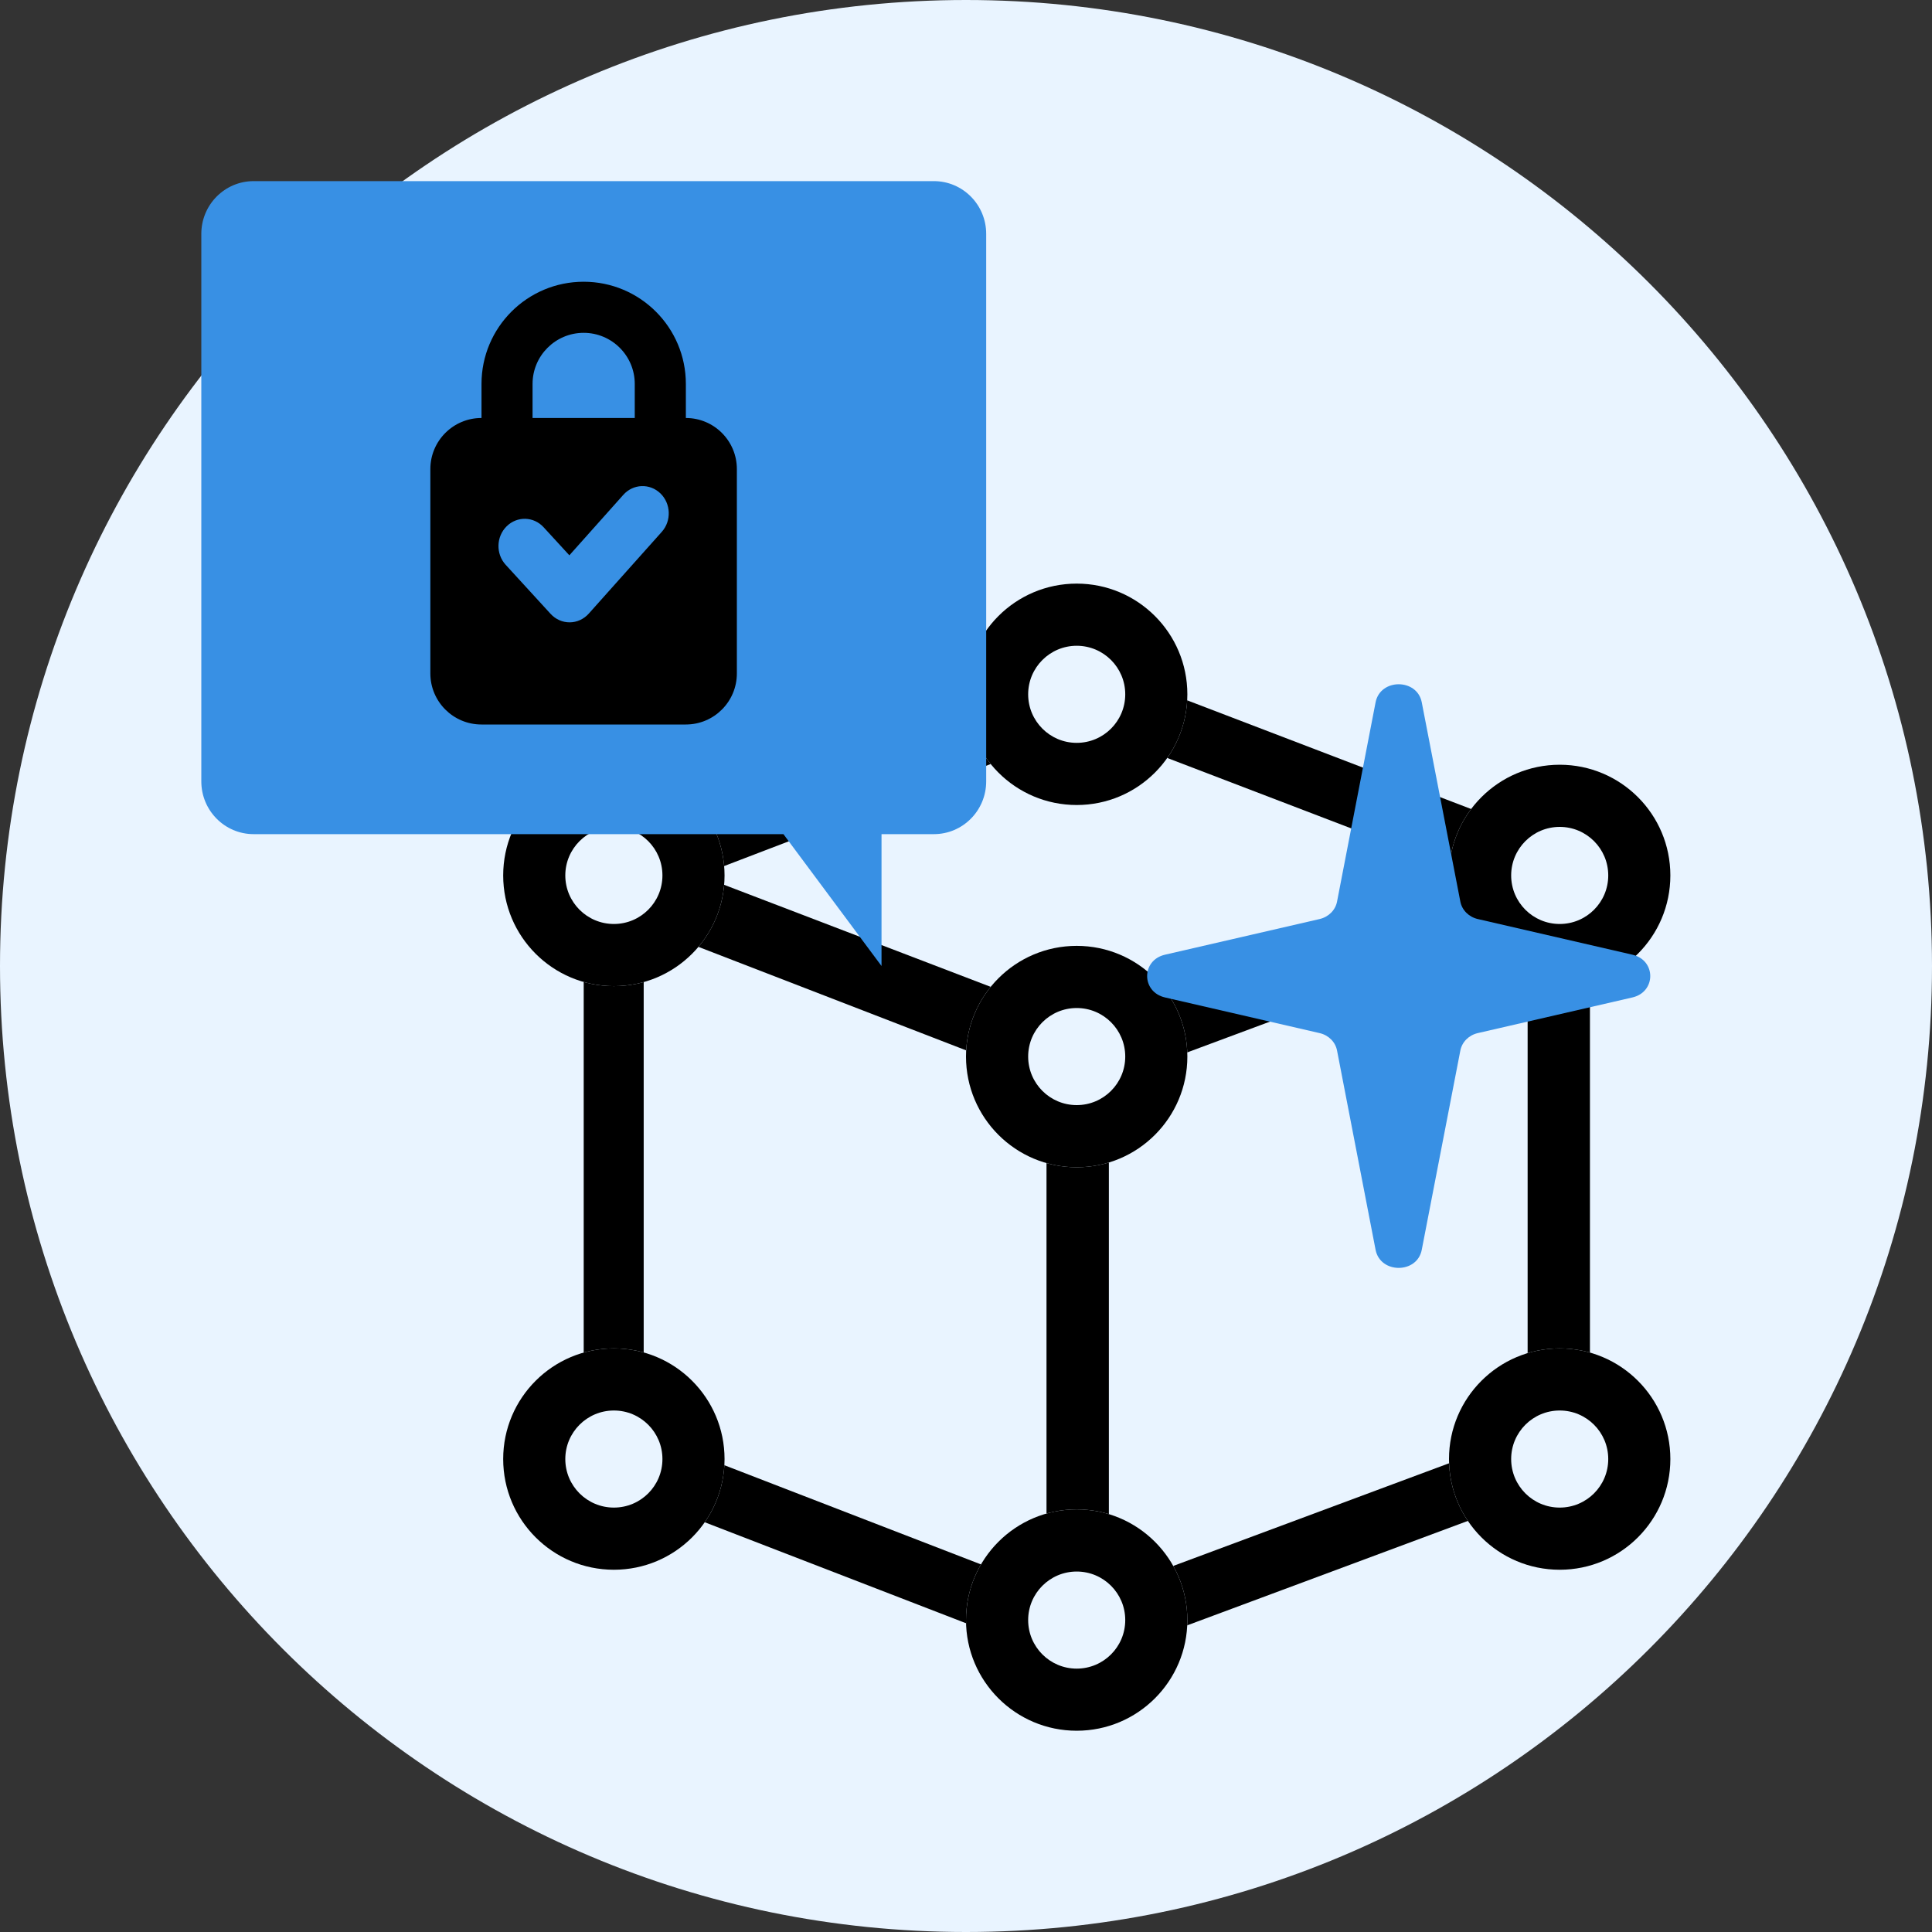 <?xml version="1.0" encoding="UTF-8"?> <svg xmlns="http://www.w3.org/2000/svg" width="40" height="40" viewBox="0 0 40 40" fill="none"><rect x="0" y="0" width="40" height="40" fill="#333333" stroke="none"/><path d="M40 20C40 31.046 31.046 40 20 40C8.954 40 0 31.046 0 20C0 8.954 8.954 0 20 0C31.046 0 40 8.954 40 20Z" fill="#E9F4FF"></path><path fill-rule="evenodd" clip-rule="evenodd" d="M31.164 18.001C32.01 17.686 32.918 18.29 32.918 19.166V29.69C32.918 30.207 32.589 30.67 32.091 30.856L23.422 34.082C22.576 34.397 21.668 33.793 21.668 32.917V22.393C21.668 21.876 21.997 21.413 22.495 21.228L31.164 18.001ZM31.628 19.166L22.958 22.393V32.917L31.628 29.69V19.166Z" fill="black"></path><path fill-rule="evenodd" clip-rule="evenodd" d="M13.773 18.001C12.959 17.686 12.085 18.29 12.085 19.166V29.69C12.085 30.207 12.401 30.67 12.881 30.856L21.229 34.082C22.043 34.397 22.918 33.793 22.918 32.917V22.393C22.918 21.876 22.601 21.413 22.122 21.228L13.773 18.001ZM13.327 19.166L21.675 22.393V32.917L13.327 29.69V19.166Z" fill="black"></path><path fill-rule="evenodd" clip-rule="evenodd" d="M22.275 13.792C22.422 13.736 22.584 13.736 22.73 13.792L32.513 17.536C32.758 17.63 32.919 17.864 32.919 18.125C32.919 18.386 32.758 18.62 32.513 18.714L22.73 22.458C22.584 22.514 22.422 22.514 22.275 22.458L12.492 18.714C12.247 18.62 12.086 18.386 12.086 18.125C12.086 17.864 12.247 17.63 12.492 17.536L22.275 13.792ZM14.485 18.125L22.503 21.194L30.52 18.125L22.503 15.056L14.485 18.125Z" fill="black"></path><path d="M24.583 21.875C24.583 23.141 23.557 24.167 22.292 24.167C21.026 24.167 20 23.141 20 21.875C20 20.609 21.026 19.583 22.292 19.583C23.557 19.583 24.583 20.609 24.583 21.875Z" fill="#E9F4FF"></path><path fill-rule="evenodd" clip-rule="evenodd" d="M22.292 22.88C22.847 22.88 23.297 22.43 23.297 21.875C23.297 21.32 22.847 20.87 22.292 20.87C21.737 20.87 21.287 21.32 21.287 21.875C21.287 22.43 21.737 22.88 22.292 22.88ZM22.292 24.167C23.557 24.167 24.583 23.141 24.583 21.875C24.583 20.609 23.557 19.583 22.292 19.583C21.026 19.583 20 20.609 20 21.875C20 23.141 21.026 24.167 22.292 24.167Z" fill="black"></path><path d="M24.583 33.542C24.583 34.807 23.557 35.833 22.292 35.833C21.026 35.833 20 34.807 20 33.542C20 32.276 21.026 31.25 22.292 31.25C23.557 31.25 24.583 32.276 24.583 33.542Z" fill="#E9F4FF"></path><path fill-rule="evenodd" clip-rule="evenodd" d="M22.292 34.547C22.847 34.547 23.297 34.097 23.297 33.542C23.297 32.987 22.847 32.537 22.292 32.537C21.737 32.537 21.287 32.987 21.287 33.542C21.287 34.097 21.737 34.547 22.292 34.547ZM22.292 35.833C23.557 35.833 24.583 34.807 24.583 33.542C24.583 32.276 23.557 31.25 22.292 31.25C21.026 31.25 20 32.276 20 33.542C20 34.807 21.026 35.833 22.292 35.833Z" fill="black"></path><path d="M34.583 30.208C34.583 31.474 33.557 32.5 32.292 32.5C31.026 32.5 30 31.474 30 30.208C30 28.943 31.026 27.917 32.292 27.917C33.557 27.917 34.583 28.943 34.583 30.208Z" fill="#E9F4FF"></path><path fill-rule="evenodd" clip-rule="evenodd" d="M32.292 31.213C32.847 31.213 33.297 30.764 33.297 30.208C33.297 29.653 32.847 29.203 32.292 29.203C31.737 29.203 31.287 29.653 31.287 30.208C31.287 30.764 31.737 31.213 32.292 31.213ZM32.292 32.5C33.557 32.5 34.583 31.474 34.583 30.208C34.583 28.943 33.557 27.917 32.292 27.917C31.026 27.917 30 28.943 30 30.208C30 31.474 31.026 32.5 32.292 32.5Z" fill="black"></path><path d="M34.583 18.125C34.583 19.391 33.557 20.417 32.292 20.417C31.026 20.417 30 19.391 30 18.125C30 16.859 31.026 15.833 32.292 15.833C33.557 15.833 34.583 16.859 34.583 18.125Z" fill="#E9F4FF"></path><path fill-rule="evenodd" clip-rule="evenodd" d="M32.292 19.13C32.847 19.13 33.297 18.68 33.297 18.125C33.297 17.57 32.847 17.12 32.292 17.12C31.737 17.12 31.287 17.57 31.287 18.125C31.287 18.68 31.737 19.13 32.292 19.13ZM32.292 20.417C33.557 20.417 34.583 19.391 34.583 18.125C34.583 16.859 33.557 15.833 32.292 15.833C31.026 15.833 30 16.859 30 18.125C30 19.391 31.026 20.417 32.292 20.417Z" fill="black"></path><path d="M24.583 14.375C24.583 15.641 23.557 16.667 22.292 16.667C21.026 16.667 20 15.641 20 14.375C20 13.109 21.026 12.083 22.292 12.083C23.557 12.083 24.583 13.109 24.583 14.375Z" fill="#E9F4FF"></path><path fill-rule="evenodd" clip-rule="evenodd" d="M22.292 15.38C22.847 15.38 23.297 14.93 23.297 14.375C23.297 13.82 22.847 13.37 22.292 13.37C21.737 13.37 21.287 13.82 21.287 14.375C21.287 14.93 21.737 15.38 22.292 15.38ZM22.292 16.667C23.557 16.667 24.583 15.641 24.583 14.375C24.583 13.109 23.557 12.083 22.292 12.083C21.026 12.083 20 13.109 20 14.375C20 15.641 21.026 16.667 22.292 16.667Z" fill="black"></path><path d="M15.001 18.125C15.001 19.391 13.975 20.417 12.71 20.417C11.444 20.417 10.418 19.391 10.418 18.125C10.418 16.859 11.444 15.833 12.71 15.833C13.975 15.833 15.001 16.859 15.001 18.125Z" fill="#E9F4FF"></path><path fill-rule="evenodd" clip-rule="evenodd" d="M12.71 19.13C13.265 19.13 13.715 18.68 13.715 18.125C13.715 17.57 13.265 17.12 12.71 17.12C12.155 17.12 11.704 17.57 11.704 18.125C11.704 18.68 12.155 19.13 12.71 19.13ZM12.71 20.417C13.975 20.417 15.001 19.391 15.001 18.125C15.001 16.859 13.975 15.833 12.71 15.833C11.444 15.833 10.418 16.859 10.418 18.125C10.418 19.391 11.444 20.417 12.71 20.417Z" fill="black"></path><path d="M15.001 30.208C15.001 31.474 13.975 32.5 12.71 32.5C11.444 32.5 10.418 31.474 10.418 30.208C10.418 28.943 11.444 27.917 12.71 27.917C13.975 27.917 15.001 28.943 15.001 30.208Z" fill="#E9F4FF"></path><path fill-rule="evenodd" clip-rule="evenodd" d="M12.71 31.213C13.265 31.213 13.715 30.764 13.715 30.208C13.715 29.653 13.265 29.203 12.71 29.203C12.155 29.203 11.704 29.653 11.704 30.208C11.704 30.764 12.155 31.213 12.71 31.213ZM12.71 32.5C13.975 32.5 15.001 31.474 15.001 30.208C15.001 28.943 13.975 27.917 12.71 27.917C11.444 27.917 10.418 28.943 10.418 30.208C10.418 31.474 11.444 32.5 12.71 32.5Z" fill="black"></path><path d="M24.12 20.651C23.627 20.537 23.627 19.879 24.12 19.766L27.32 19.028C27.506 18.985 27.648 18.844 27.682 18.667L28.48 14.541C28.577 14.042 29.34 14.042 29.436 14.541L30.235 18.667C30.269 18.844 30.411 18.985 30.597 19.028L33.797 19.766C34.29 19.879 34.29 20.537 33.797 20.651L30.597 21.389C30.411 21.431 30.269 21.573 30.235 21.75L29.436 25.876C29.34 26.375 28.577 26.375 28.48 25.876L27.682 21.75C27.648 21.573 27.506 21.431 27.32 21.389L24.12 20.651Z" fill="#3890E4"></path><path d="M5.251 3.75C4.653 3.75 4.168 4.239 4.168 4.842V16.178C4.168 16.781 4.653 17.27 5.251 17.27H16.22L18.251 20V17.27H19.335C19.933 17.27 20.418 16.781 20.418 16.178V4.842C20.418 4.239 19.933 3.75 19.335 3.75H5.251Z" fill="#3890E4"></path><path d="M8.91 9.712C8.91 9.127 9.384 8.654 9.968 8.654H14.199C14.783 8.654 15.256 9.127 15.256 9.712V13.942C15.256 14.527 14.783 15 14.199 15H9.968C9.384 15 8.91 14.527 8.91 13.942V9.712Z" fill="black"></path><path fill-rule="evenodd" clip-rule="evenodd" d="M13.142 9.006V7.949C13.142 7.365 12.668 6.891 12.084 6.891C11.5 6.891 11.026 7.365 11.026 7.949V9.006C11.026 9.591 11.5 10.064 12.084 10.064C12.668 10.064 13.142 9.591 13.142 9.006ZM12.084 5.833C10.916 5.833 9.969 6.78 9.969 7.949V9.006C9.969 10.175 10.916 11.122 12.084 11.122C13.252 11.122 14.2 10.175 14.2 9.006V7.949C14.2 6.78 13.252 5.833 12.084 5.833Z" fill="black"></path><path fill-rule="evenodd" clip-rule="evenodd" d="M13.673 10.215C13.892 10.427 13.905 10.784 13.701 11.012L12.19 12.704C12.088 12.818 11.946 12.884 11.796 12.885C11.646 12.886 11.503 12.822 11.4 12.71L10.47 11.694C10.263 11.469 10.272 11.111 10.489 10.897C10.706 10.682 11.049 10.691 11.255 10.916L11.788 11.497L12.906 10.244C13.11 10.016 13.453 10.003 13.673 10.215Z" fill="#3890E4"></path></svg> 